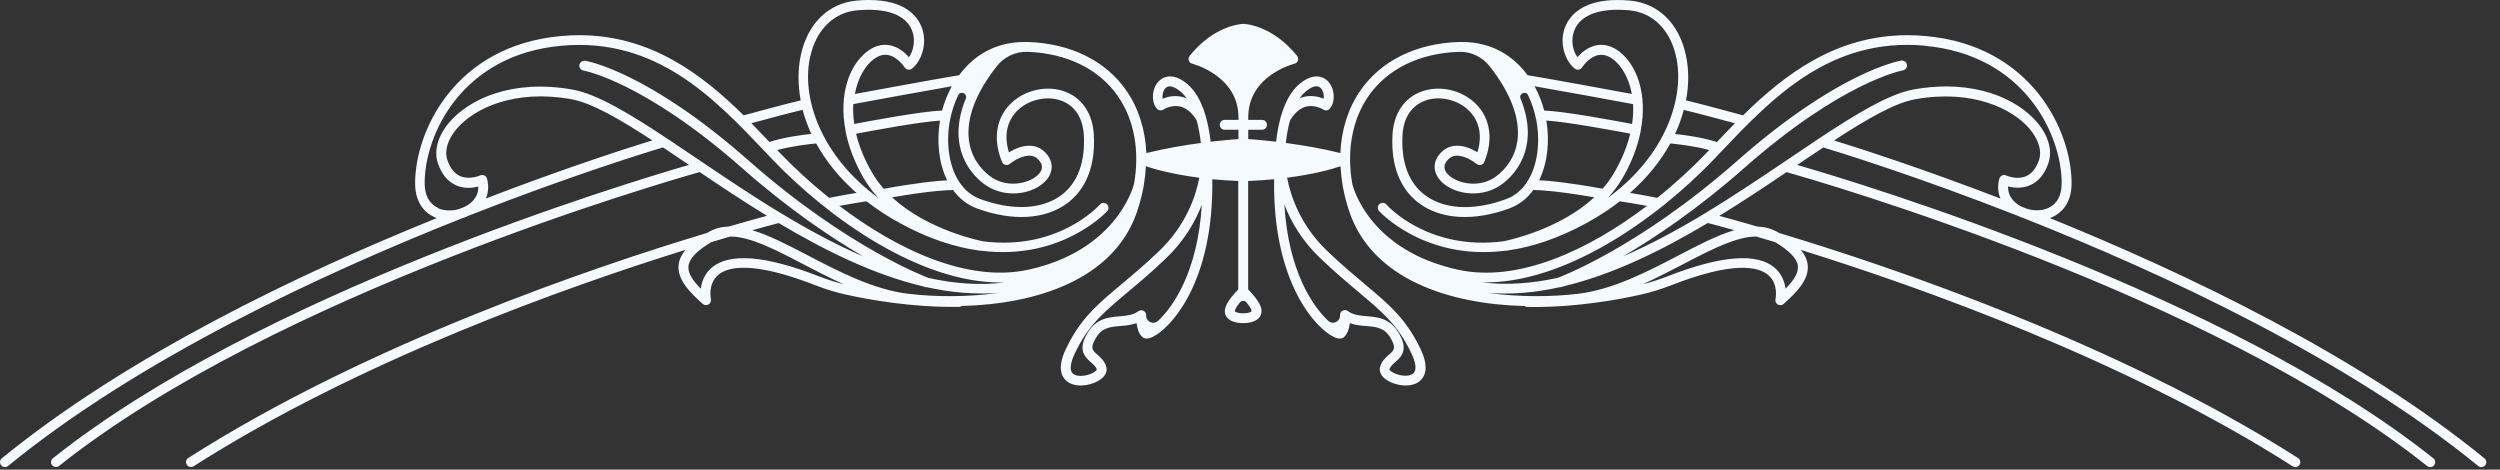 <?xml version="1.0" encoding="utf-8"?>
<svg xmlns="http://www.w3.org/2000/svg" fill="none" height="100%" overflow="visible" preserveAspectRatio="none" style="display: block;" viewBox="0 0 181 34" width="100%">
<rect x="0" y="0" width="181" height="34" fill="#333333" stroke="none"/>
<path d="M0.083 33.685C0.21 33.84 0.431 33.862 0.585 33.735C10.091 25.965 23.345 19.808 33.447 15.806C33.619 15.757 33.79 15.69 33.95 15.607C41.378 12.689 47.005 10.971 47.999 10.672C48.607 11.076 49.237 11.501 49.884 11.938C45.142 13.314 18.713 21.317 3.83 33.177C3.675 33.298 3.647 33.525 3.774 33.68C3.896 33.835 4.123 33.862 4.277 33.735C19.874 21.3 48.309 13.12 50.658 12.457C52.178 13.485 53.813 14.574 55.527 15.624C54.913 15.79 53.979 16.05 52.769 16.398C52.26 16.414 51.785 16.53 51.343 16.779C51.293 16.807 51.249 16.834 51.199 16.862C43.014 19.321 26.611 24.87 13.634 33.155C13.468 33.26 13.418 33.481 13.524 33.647C13.629 33.812 13.85 33.862 14.015 33.757C26.047 26.081 41.052 20.758 49.63 18.089C49.337 18.443 49.171 18.802 49.132 19.178C49.016 20.25 49.972 21.195 50.879 22.002C50.995 22.107 51.161 22.118 51.299 22.041C51.431 21.963 51.498 21.808 51.47 21.654C51.459 21.61 51.243 20.548 51.995 19.907C52.725 19.283 54.537 18.907 59.008 20.642C59.744 20.93 60.44 21.145 61.142 21.305C62.75 21.67 65.972 22.273 69.448 22.217C69.52 22.217 69.592 22.19 69.647 22.151C75.08 22.018 80.657 20.217 82.32 15.331C82.53 14.707 82.691 14.088 82.801 13.474C82.801 13.463 82.801 13.458 82.807 13.452C82.807 13.43 82.812 13.413 82.812 13.397C82.889 12.938 82.939 12.485 82.961 12.037C83.603 12.253 84.89 12.617 86.83 12.866C86.57 14.237 85.852 16.331 83.912 18.183C82.845 19.205 81.939 19.957 81.143 20.626C79.435 22.052 78.203 23.085 77.164 25.279C76.545 26.584 76.838 27.241 77.191 27.562C77.777 28.087 78.872 27.965 79.557 27.551C79.993 27.285 80.192 26.926 80.099 26.573C79.988 26.141 79.689 25.887 79.452 25.677C79.076 25.351 78.905 25.202 79.347 24.461C79.789 23.715 80.369 23.666 81.104 23.605C81.48 23.572 81.889 23.538 82.287 23.395C82.326 23.732 82.431 24.13 82.68 24.378C82.845 24.544 83.1 24.555 83.426 24.406C84.653 23.848 87.886 20.581 87.77 12.977C88.35 13.032 88.974 13.076 89.649 13.104V20.957C89.383 21.223 88.82 21.836 88.704 22.317C88.626 22.632 88.731 22.853 88.836 22.98C89.118 23.339 89.693 23.395 90.008 23.395C90.323 23.395 90.892 23.339 91.18 22.98C91.279 22.853 91.384 22.632 91.312 22.317C91.196 21.836 90.632 21.223 90.367 20.957V13.104C91.041 13.076 91.666 13.032 92.246 12.977C92.13 20.581 95.363 23.848 96.59 24.406C96.916 24.555 97.171 24.55 97.336 24.378C97.585 24.13 97.685 23.732 97.729 23.395C98.127 23.544 98.536 23.577 98.912 23.605C99.647 23.666 100.232 23.715 100.669 24.461C101.106 25.202 100.934 25.351 100.564 25.677C100.326 25.882 100.033 26.141 99.917 26.573C99.823 26.932 100.022 27.285 100.459 27.551C101.139 27.965 102.239 28.087 102.824 27.562C103.178 27.241 103.471 26.584 102.852 25.279C101.813 23.091 100.581 22.057 98.873 20.626C98.077 19.957 97.171 19.2 96.104 18.183C94.164 16.331 93.451 14.237 93.186 12.866C95.126 12.617 96.413 12.253 97.055 12.037C97.077 12.485 97.126 12.944 97.204 13.402C97.204 13.419 97.204 13.441 97.209 13.458C97.209 13.458 97.209 13.474 97.215 13.48C97.325 14.093 97.486 14.718 97.696 15.337C99.359 20.222 104.936 22.024 110.368 22.157C110.424 22.195 110.496 22.223 110.567 22.223C114.044 22.284 117.266 21.681 118.874 21.311C119.576 21.151 120.272 20.935 121.007 20.648C125.478 18.907 127.286 19.288 128.021 19.913C128.772 20.554 128.557 21.615 128.546 21.659C128.513 21.808 128.579 21.969 128.712 22.046C128.844 22.123 129.016 22.107 129.132 22.007C130.038 21.201 130.994 20.256 130.878 19.183C130.839 18.808 130.674 18.448 130.381 18.095C138.958 20.764 153.963 26.081 165.995 33.763C166.161 33.868 166.382 33.818 166.487 33.652C166.592 33.486 166.542 33.265 166.376 33.16C153.394 24.876 136.991 19.332 128.806 16.868C128.761 16.84 128.712 16.812 128.662 16.785C128.22 16.536 127.744 16.42 127.236 16.403C126.026 16.05 125.092 15.795 124.478 15.63C126.186 14.579 127.822 13.491 129.347 12.463C131.696 13.126 160.131 21.305 175.727 33.741C175.882 33.862 176.109 33.84 176.23 33.685C176.352 33.531 176.33 33.304 176.175 33.182C161.292 21.317 134.868 13.314 130.121 11.943C130.768 11.507 131.392 11.081 132.006 10.678C133 10.976 138.621 12.695 146.054 15.613C146.215 15.69 146.381 15.757 146.557 15.812C156.66 19.813 169.919 25.97 179.425 33.741C179.58 33.868 179.801 33.846 179.928 33.691C180.055 33.536 180.033 33.315 179.878 33.188C170.798 25.766 158.34 19.813 148.414 15.79C148.481 15.768 148.542 15.74 148.602 15.713C149.116 15.475 149.984 14.839 149.984 13.27C149.984 9.511 147.116 3.294 139.411 2.609C138.964 2.57 138.527 2.548 138.102 2.548C132.923 2.548 129.215 5.383 126.197 8.351C125.49 8.157 123.102 7.511 122.068 7.268C122.284 6.124 122.278 5.029 122.068 4.04C121.588 1.724 120.073 0.232 118.023 0.044C117.702 0.017 117.398 0 117.122 0C114.497 0 113.613 1.194 113.314 1.956C112.855 3.134 113.325 4.438 114.022 4.974C114.099 5.035 114.204 5.057 114.303 5.04C114.403 5.024 114.491 4.963 114.541 4.88C114.541 4.875 115.038 4.106 115.746 3.985C116.1 3.924 116.453 4.035 116.818 4.316C117.387 4.759 117.929 5.621 118.145 6.803C116.647 6.527 112.082 5.681 110.595 5.444C109.589 4.073 108.036 3.04 105.859 3.04C105.776 3.04 105.693 3.04 105.604 3.04C102.504 3.15 99.973 4.405 98.48 6.571C97.596 7.853 97.115 9.406 97.043 11.081C95.662 10.738 94.275 10.506 93.097 10.352C93.147 9.876 93.236 9.296 93.396 8.721C93.739 8.152 94.147 7.815 94.601 7.71C95.242 7.566 95.8 7.931 95.805 7.931C95.955 8.03 96.154 8.008 96.27 7.876C96.706 7.389 96.645 6.405 96.148 5.886C96.038 5.77 95.756 5.532 95.319 5.532C94.993 5.532 94.579 5.665 94.081 6.079C92.926 7.047 92.528 9.003 92.39 10.258C91.484 10.153 90.765 10.092 90.373 10.07V9.395H91.368C91.567 9.395 91.727 9.235 91.727 9.036C91.727 8.837 91.567 8.677 91.368 8.677H90.373V8.5C90.373 5.488 93.578 4.654 93.716 4.615C93.832 4.587 93.932 4.499 93.971 4.383C94.009 4.267 93.987 4.14 93.91 4.046C92.097 1.796 90.107 1.73 90.025 1.73C90.025 1.73 90.025 1.73 90.019 1.73C90.013 1.73 90.019 1.73 90.013 1.73C89.931 1.73 87.941 1.796 86.128 4.046C86.051 4.14 86.029 4.267 86.067 4.383C86.106 4.499 86.2 4.587 86.322 4.615C86.355 4.62 89.665 5.477 89.665 8.5V8.677H88.671C88.472 8.677 88.311 8.837 88.311 9.036C88.311 9.235 88.472 9.395 88.671 9.395H89.665V10.07C89.267 10.097 88.554 10.153 87.648 10.258C87.51 8.998 87.112 7.047 85.957 6.079C85.459 5.665 85.045 5.532 84.719 5.532C84.282 5.532 84 5.77 83.89 5.886C83.387 6.405 83.326 7.395 83.768 7.876C83.884 8.008 84.083 8.03 84.233 7.931C84.233 7.931 84.796 7.561 85.437 7.71C85.891 7.815 86.299 8.152 86.642 8.721C86.797 9.296 86.891 9.876 86.941 10.352C85.763 10.506 84.376 10.744 82.995 11.081C82.923 9.406 82.442 7.853 81.558 6.571C80.065 4.405 77.534 3.15 74.434 3.04C74.351 3.04 74.268 3.04 74.179 3.04C72.002 3.04 70.449 4.073 69.443 5.444C67.956 5.687 63.386 6.527 61.894 6.803C62.109 5.621 62.651 4.759 63.22 4.316C63.59 4.029 63.938 3.918 64.292 3.985C64.999 4.106 65.491 4.875 65.497 4.88C65.552 4.963 65.635 5.024 65.734 5.04C65.834 5.057 65.933 5.035 66.016 4.974C66.713 4.443 67.183 3.139 66.724 1.956C66.425 1.194 65.541 0 62.916 0C62.634 0 62.336 0.011 62.015 0.044C59.965 0.232 58.45 1.724 57.969 4.04C57.765 5.029 57.76 6.124 57.969 7.268C56.931 7.511 54.548 8.157 53.841 8.351C50.823 5.383 47.115 2.548 41.937 2.548C41.511 2.548 41.074 2.564 40.627 2.609C32.922 3.299 30.054 9.517 30.054 13.27C30.054 14.839 30.916 15.475 31.436 15.713C31.497 15.74 31.557 15.768 31.624 15.79C21.664 19.808 9.207 25.766 0.132 33.182C-0.022 33.31 -0.045 33.531 0.083 33.685ZM83.835 23.234C83.508 23.544 82.961 23.29 82.984 22.842C82.984 22.842 82.984 22.842 82.984 22.836C82.989 22.698 82.917 22.571 82.796 22.505C82.674 22.439 82.525 22.45 82.414 22.532C82.022 22.82 81.546 22.858 81.049 22.903C80.259 22.969 79.364 23.047 78.733 24.113C78.048 25.274 78.463 25.777 78.988 26.235C79.187 26.407 79.352 26.55 79.408 26.755C79.391 26.827 79.148 27.053 78.662 27.164C78.197 27.269 77.794 27.208 77.628 26.998C77.435 26.755 77.501 26.263 77.81 25.6C78.783 23.549 79.905 22.61 81.602 21.189C82.409 20.515 83.321 19.753 84.409 18.713C85.747 17.437 86.543 16.044 87.012 14.817C86.714 19.681 84.934 22.212 83.835 23.24V23.234ZM98.397 21.178C100.094 22.599 101.216 23.538 102.189 25.589C102.504 26.246 102.565 26.744 102.371 26.987C102.261 27.125 102.034 27.203 101.758 27.203C101.625 27.203 101.487 27.186 101.338 27.153C100.857 27.042 100.608 26.816 100.592 26.76C100.647 26.545 100.818 26.396 101.012 26.224C101.537 25.771 101.951 25.263 101.266 24.102C100.636 23.035 99.74 22.958 98.95 22.892C98.447 22.848 97.978 22.809 97.585 22.521C97.475 22.439 97.325 22.427 97.204 22.494C97.082 22.56 97.01 22.687 97.016 22.825C97.016 22.825 97.016 22.831 97.016 22.836C97.038 23.284 96.491 23.538 96.165 23.229C95.065 22.201 93.28 19.67 92.987 14.806C93.457 16.033 94.252 17.426 95.59 18.697C96.679 19.73 97.591 20.499 98.397 21.173V21.178ZM94.529 6.627C94.805 6.394 95.314 6.057 95.623 6.378C95.805 6.566 95.872 6.903 95.833 7.146C95.513 7.013 95.01 6.881 94.446 7.002C94.324 7.03 94.203 7.069 94.087 7.118C94.219 6.931 94.368 6.765 94.534 6.621L94.529 6.627ZM85.559 7.008C84.995 6.881 84.492 7.013 84.172 7.152C84.133 6.903 84.199 6.571 84.382 6.383C84.691 6.063 85.2 6.4 85.476 6.632C85.642 6.77 85.791 6.942 85.924 7.129C85.808 7.08 85.686 7.041 85.564 7.013L85.559 7.008ZM35.177 14.37C35.365 13.927 35.398 13.435 35.255 12.927C35.227 12.828 35.155 12.745 35.061 12.7C34.967 12.656 34.857 12.656 34.763 12.7C34.757 12.7 34.006 13.043 33.331 12.756C32.917 12.579 32.596 12.186 32.392 11.595C32.16 10.926 32.408 10.097 33.077 9.313C34.31 7.865 37.217 6.444 41.345 7.179C42.832 7.444 44.86 8.616 47.225 10.164C45.523 10.689 41.008 12.126 35.177 14.37ZM59.263 19.996C55.405 18.492 52.797 18.288 51.52 19.388C50.989 19.841 50.796 20.421 50.74 20.902C50.144 20.3 49.79 19.769 49.845 19.266C49.901 18.73 50.464 18.144 51.498 17.531C51.978 17.387 52.432 17.254 52.857 17.127C54.289 17.111 56.129 18.067 58.179 19.139C59.097 19.62 60.07 20.123 61.075 20.576C60.484 20.432 59.893 20.239 59.268 19.996H59.263ZM65.779 21.272C63.253 20.974 60.733 19.659 58.511 18.503C57.052 17.741 55.693 17.033 54.465 16.669C55.455 16.392 56.112 16.221 56.378 16.149C59.688 18.122 63.253 19.891 66.823 20.731C66.89 20.758 66.934 20.775 66.939 20.775C66.989 20.792 67.044 20.797 67.094 20.792C68.841 21.178 70.587 21.339 72.306 21.201C69.951 21.532 67.597 21.488 65.784 21.272H65.779ZM90.616 22.505C90.616 22.505 90.605 22.538 90.599 22.555C90.538 22.61 90.34 22.682 90.008 22.682C89.676 22.682 89.477 22.61 89.417 22.555C89.417 22.538 89.406 22.521 89.4 22.505C89.428 22.361 89.582 22.129 89.77 21.897C89.892 21.748 90.124 21.748 90.246 21.897C90.433 22.129 90.594 22.361 90.616 22.505ZM130.165 19.266C130.22 19.769 129.867 20.3 129.27 20.902C129.209 20.421 129.016 19.841 128.491 19.388C127.214 18.288 124.611 18.492 120.748 19.996C120.123 20.239 119.532 20.427 118.94 20.576C119.946 20.123 120.913 19.62 121.836 19.139C123.892 18.067 125.727 17.116 127.159 17.127C127.579 17.249 128.032 17.382 128.518 17.531C129.552 18.144 130.115 18.73 130.171 19.266H130.165ZM125.55 16.669C124.323 17.033 122.964 17.741 121.505 18.503C119.283 19.664 116.763 20.974 114.237 21.272C112.424 21.488 110.07 21.532 107.716 21.201C109.434 21.344 111.181 21.184 112.927 20.792C112.977 20.792 113.027 20.792 113.082 20.775C113.082 20.775 113.126 20.758 113.193 20.731C116.768 19.885 120.333 18.122 123.644 16.144C123.909 16.21 124.572 16.387 125.556 16.663L125.55 16.669ZM144.949 12.706C144.855 12.75 144.783 12.833 144.756 12.932C144.612 13.435 144.645 13.933 144.833 14.375C139.002 12.137 134.487 10.694 132.785 10.169C135.15 8.627 137.184 7.45 138.665 7.185C142.794 6.444 145.701 7.87 146.933 9.318C147.602 10.103 147.851 10.937 147.619 11.601C147.409 12.192 147.094 12.584 146.679 12.761C146.005 13.049 145.259 12.706 145.248 12.706C145.154 12.662 145.043 12.662 144.949 12.706ZM139.345 3.316C146.574 3.963 149.266 9.76 149.266 13.264C149.266 14.148 148.934 14.767 148.304 15.055C148.055 15.171 147.768 15.226 147.475 15.226C147.237 15.226 147 15.188 146.767 15.121C146.635 15.066 146.502 15.016 146.37 14.966C146.209 14.889 146.06 14.795 145.933 14.679C145.651 14.441 145.358 14.049 145.386 13.496C145.773 13.596 146.37 13.668 146.955 13.419C147.569 13.159 148.022 12.629 148.298 11.833C148.619 10.921 148.32 9.832 147.48 8.848C146.06 7.185 142.965 5.687 138.544 6.477C136.797 6.792 134.454 8.202 131.74 9.998C131.055 10.451 130.348 10.932 129.618 11.424C127.662 12.745 125.572 14.154 123.411 15.464C123.4 15.469 123.384 15.48 123.373 15.486C121.466 16.636 119.499 17.702 117.509 18.559C119.836 17.199 122.903 15.143 126.274 12.17C133.393 5.891 137.731 5.101 137.77 5.096C137.963 5.062 138.096 4.88 138.063 4.687C138.035 4.51 137.88 4.388 137.709 4.388C137.693 4.388 137.67 4.388 137.648 4.388C137.466 4.416 133.094 5.195 125.793 11.628C118.631 17.945 112.889 20.073 112.828 20.095C112.811 20.095 112.8 20.106 112.789 20.112C110.949 20.521 109.108 20.664 107.301 20.443C113.226 20.576 119.924 15.9 124.141 11.479L124.616 10.976C128.308 7.096 132.492 2.697 139.34 3.305L139.345 3.316ZM120.924 10.385C121.455 10.434 122.737 10.578 123.749 10.866L123.627 10.993C122.555 12.115 121.322 13.253 119.985 14.325C119.283 14.182 118.548 14.055 118.012 13.966C119.289 12.844 120.25 11.623 120.93 10.385H120.924ZM125.611 8.926C125.158 9.384 124.721 9.838 124.301 10.285C123.318 9.954 122.002 9.777 121.273 9.699C121.543 9.119 121.753 8.533 121.903 7.958C122.759 8.157 124.644 8.666 125.611 8.926ZM117.255 3.747C116.724 3.333 116.171 3.178 115.613 3.272C114.972 3.388 114.486 3.819 114.204 4.14C113.867 3.675 113.707 2.902 113.977 2.211C114.419 1.072 115.834 0.553 117.957 0.746C119.675 0.901 120.952 2.183 121.367 4.178C121.969 7.069 120.609 11.247 116.409 14.325C116.802 13.9 117.161 13.424 117.465 12.905C118.156 11.722 118.576 10.567 118.786 9.489C118.786 9.478 118.791 9.473 118.791 9.462C118.791 9.451 118.791 9.44 118.791 9.434C119.277 6.87 118.548 4.753 117.249 3.742L117.255 3.747ZM111.955 8.727C113.463 8.821 116.923 9.467 118.028 9.677C117.818 10.562 117.443 11.518 116.846 12.54C116.608 12.944 116.332 13.319 116.028 13.662C113.596 13.22 112.165 13.082 111.435 13.049C112.054 11.789 112.203 10.191 111.955 8.721V8.727ZM118.233 7.538C118.261 7.986 118.238 8.467 118.161 8.975C117 8.754 113.298 8.058 111.8 8.003C111.645 7.411 111.413 6.814 111.103 6.245C113.088 6.588 117.166 7.339 118.233 7.538ZM111.22 8.649C111.529 10.219 111.347 11.988 110.551 13.187C110.54 13.198 110.534 13.209 110.529 13.226C110.164 13.762 109.678 14.182 109.048 14.414C107.997 14.801 106.986 14.994 106.063 14.994C104.941 14.994 103.952 14.707 103.184 14.137C101.99 13.253 101.426 11.739 101.542 9.76C101.614 8.528 102.194 7.655 103.167 7.29C104.234 6.897 105.593 7.218 106.4 8.058C107.13 8.815 107.323 9.854 106.964 11.026C106.56 10.777 105.903 10.473 105.251 10.567C104.781 10.633 104.394 10.893 104.101 11.33C103.703 11.932 103.819 12.645 104.405 13.198C105.383 14.115 107.378 14.38 108.788 13.303C109.838 12.502 110.479 11.341 110.595 10.042C110.678 9.13 110.501 8.152 110.087 7.135C109.943 6.787 110.462 6.549 110.628 6.886C110.904 7.461 111.103 8.063 111.214 8.649H111.22ZM99.066 6.975C100.431 4.996 102.758 3.852 105.626 3.753C105.626 3.753 105.638 3.753 105.643 3.753C106.505 3.725 107.329 4.128 107.859 4.808C109.324 6.676 110.02 8.45 109.882 9.987C109.755 11.396 108.981 12.264 108.351 12.745C107.146 13.668 105.544 13.292 104.891 12.684C104.659 12.468 104.433 12.126 104.692 11.733C104.869 11.468 105.085 11.319 105.345 11.28C105.936 11.192 106.671 11.672 106.903 11.866C106.992 11.938 107.108 11.965 107.218 11.938C107.329 11.91 107.417 11.833 107.461 11.728C108.119 10.136 107.915 8.616 106.903 7.572C105.892 6.522 104.245 6.135 102.907 6.632C101.669 7.091 100.907 8.218 100.818 9.727C100.652 12.546 101.774 13.999 102.747 14.718C104.339 15.9 106.721 16.033 109.285 15.088C110.009 14.823 110.578 14.353 111.009 13.756C111.441 13.756 112.761 13.822 115.42 14.287C112.833 16.691 108.97 17.442 108.92 17.453C108.898 17.453 108.876 17.465 108.854 17.47C103.471 18.166 100.531 14.983 100.376 14.806C100.243 14.657 100.017 14.646 99.873 14.778C99.724 14.911 99.713 15.138 99.846 15.281C99.89 15.326 103.139 18.879 108.954 18.155C108.987 18.155 109.02 18.155 109.059 18.155C109.075 18.155 109.125 18.144 109.202 18.128C110.893 17.884 112.789 17.282 114.884 16.138C115.768 15.652 116.564 15.127 117.277 14.574C117.603 14.624 118.399 14.751 119.239 14.906C115.027 18.1 109.926 20.488 105.555 19.526C99.326 18.161 98.038 13.839 97.911 13.341C97.486 10.948 97.883 8.694 99.066 6.975ZM74.384 3.753C77.252 3.858 79.585 5.002 80.944 6.975C82.132 8.694 82.525 10.948 82.099 13.341C81.983 13.773 80.662 18.166 74.456 19.526C70.084 20.482 64.983 18.1 60.772 14.906C61.617 14.745 62.407 14.624 62.733 14.574C63.447 15.127 64.242 15.657 65.127 16.138C67.221 17.288 69.117 17.89 70.808 18.128C70.885 18.144 70.93 18.155 70.952 18.155C70.985 18.161 71.024 18.161 71.057 18.155C76.871 18.879 80.126 15.326 80.165 15.281C80.297 15.132 80.281 14.911 80.137 14.778C79.988 14.646 79.767 14.662 79.634 14.806C79.474 14.983 76.539 18.166 71.156 17.47C71.134 17.459 71.112 17.453 71.09 17.453C71.046 17.442 67.183 16.691 64.591 14.287C67.249 13.822 68.57 13.762 69.001 13.756C69.432 14.347 70.001 14.817 70.725 15.088C73.284 16.033 75.666 15.9 77.263 14.718C78.236 13.999 79.358 12.546 79.192 9.727C79.104 8.218 78.341 7.091 77.103 6.632C75.76 6.135 74.119 6.522 73.107 7.572C72.096 8.622 71.891 10.136 72.549 11.728C72.593 11.833 72.682 11.91 72.792 11.938C72.903 11.965 73.019 11.938 73.107 11.866C73.339 11.672 74.069 11.192 74.666 11.28C74.931 11.319 75.147 11.468 75.323 11.733C75.583 12.12 75.357 12.463 75.124 12.684C74.478 13.292 72.87 13.662 71.665 12.745C71.035 12.264 70.261 11.396 70.134 9.987C69.996 8.45 70.692 6.676 72.157 4.808C72.687 4.128 73.511 3.725 74.373 3.753C74.373 3.753 74.384 3.753 74.389 3.753H74.384ZM62.004 13.966C61.468 14.055 60.733 14.182 60.031 14.325C58.694 13.253 57.461 12.115 56.389 10.993L56.267 10.866C57.279 10.584 58.561 10.434 59.091 10.385C59.771 11.623 60.733 12.844 62.01 13.966H62.004ZM68.575 13.054C67.846 13.093 66.414 13.226 63.983 13.668C63.679 13.319 63.402 12.949 63.165 12.546C62.568 11.523 62.192 10.562 61.982 9.683C63.087 9.473 66.547 8.826 68.056 8.732C67.807 10.202 67.956 11.8 68.575 13.06V13.054ZM69.382 6.886C69.548 6.544 70.067 6.781 69.924 7.135C69.509 8.152 69.332 9.13 69.415 10.042C69.531 11.346 70.172 12.502 71.223 13.303C71.864 13.789 72.621 14.005 73.356 14.005C74.235 14.005 75.069 13.701 75.605 13.198C76.191 12.645 76.307 11.932 75.909 11.33C75.616 10.893 75.23 10.633 74.76 10.567C74.108 10.473 73.455 10.777 73.046 11.026C72.687 9.86 72.881 8.815 73.61 8.058C74.417 7.218 75.777 6.897 76.843 7.29C77.816 7.649 78.391 8.528 78.468 9.76C78.584 11.739 78.02 13.253 76.827 14.137C75.428 15.171 73.295 15.27 70.963 14.408C70.338 14.176 69.846 13.756 69.482 13.22C69.476 13.203 69.465 13.192 69.454 13.181C68.664 11.982 68.476 10.213 68.791 8.644C68.907 8.063 69.1 7.461 69.377 6.881L69.382 6.886ZM68.907 6.245C68.597 6.814 68.365 7.411 68.21 8.003C66.713 8.058 63.01 8.754 61.849 8.975C61.772 8.461 61.755 7.981 61.777 7.538C62.839 7.339 66.923 6.588 68.907 6.245ZM58.644 4.178C59.058 2.189 60.335 0.906 62.054 0.746C64.176 0.553 65.591 1.072 66.033 2.211C66.298 2.902 66.144 3.675 65.806 4.14C65.525 3.819 65.038 3.388 64.397 3.272C63.839 3.172 63.286 3.333 62.756 3.747C61.462 4.753 60.727 6.875 61.214 9.44C61.214 9.451 61.214 9.462 61.214 9.473C61.214 9.484 61.219 9.489 61.219 9.5C61.429 10.578 61.855 11.733 62.54 12.916C62.844 13.435 63.203 13.911 63.596 14.336C59.395 11.258 58.036 7.08 58.638 4.189L58.644 4.178ZM58.738 9.694C58.008 9.771 56.693 9.948 55.709 10.28C55.283 9.832 54.847 9.379 54.399 8.92C55.361 8.66 57.245 8.152 58.108 7.953C58.262 8.528 58.472 9.108 58.738 9.694ZM31.706 15.049C31.076 14.756 30.745 14.137 30.745 13.259C30.745 9.755 33.436 3.952 40.665 3.311C47.513 2.697 51.697 7.096 55.389 10.982L55.864 11.485C60.02 15.84 66.575 20.454 72.439 20.454C72.527 20.454 72.615 20.454 72.709 20.454C70.902 20.675 69.062 20.532 67.221 20.123C67.21 20.117 67.199 20.112 67.183 20.106C67.127 20.084 61.38 17.956 54.217 11.639C46.916 5.201 42.544 4.427 42.362 4.399C42.34 4.399 42.323 4.399 42.301 4.399C42.13 4.399 41.981 4.521 41.947 4.698C41.914 4.891 42.047 5.074 42.24 5.107C42.285 5.112 46.618 5.903 53.742 12.181C57.113 15.154 60.18 17.21 62.507 18.57C60.517 17.713 58.55 16.646 56.643 15.497C56.632 15.486 56.621 15.48 56.604 15.475C54.438 14.171 52.354 12.761 50.392 11.435C49.663 10.943 48.955 10.462 48.27 10.009C45.556 8.213 43.213 6.803 41.467 6.488C37.045 5.698 33.95 7.196 32.53 8.859C31.69 9.843 31.392 10.932 31.712 11.844C31.988 12.64 32.441 13.17 33.055 13.43C33.641 13.679 34.238 13.607 34.625 13.507C34.652 14.066 34.359 14.452 34.077 14.69C33.939 14.806 33.785 14.906 33.613 14.983C33.486 15.033 33.353 15.082 33.221 15.138C32.707 15.287 32.143 15.27 31.695 15.066L31.706 15.049Z" fill="#F5FAFF" id="Vector"/>
</svg>